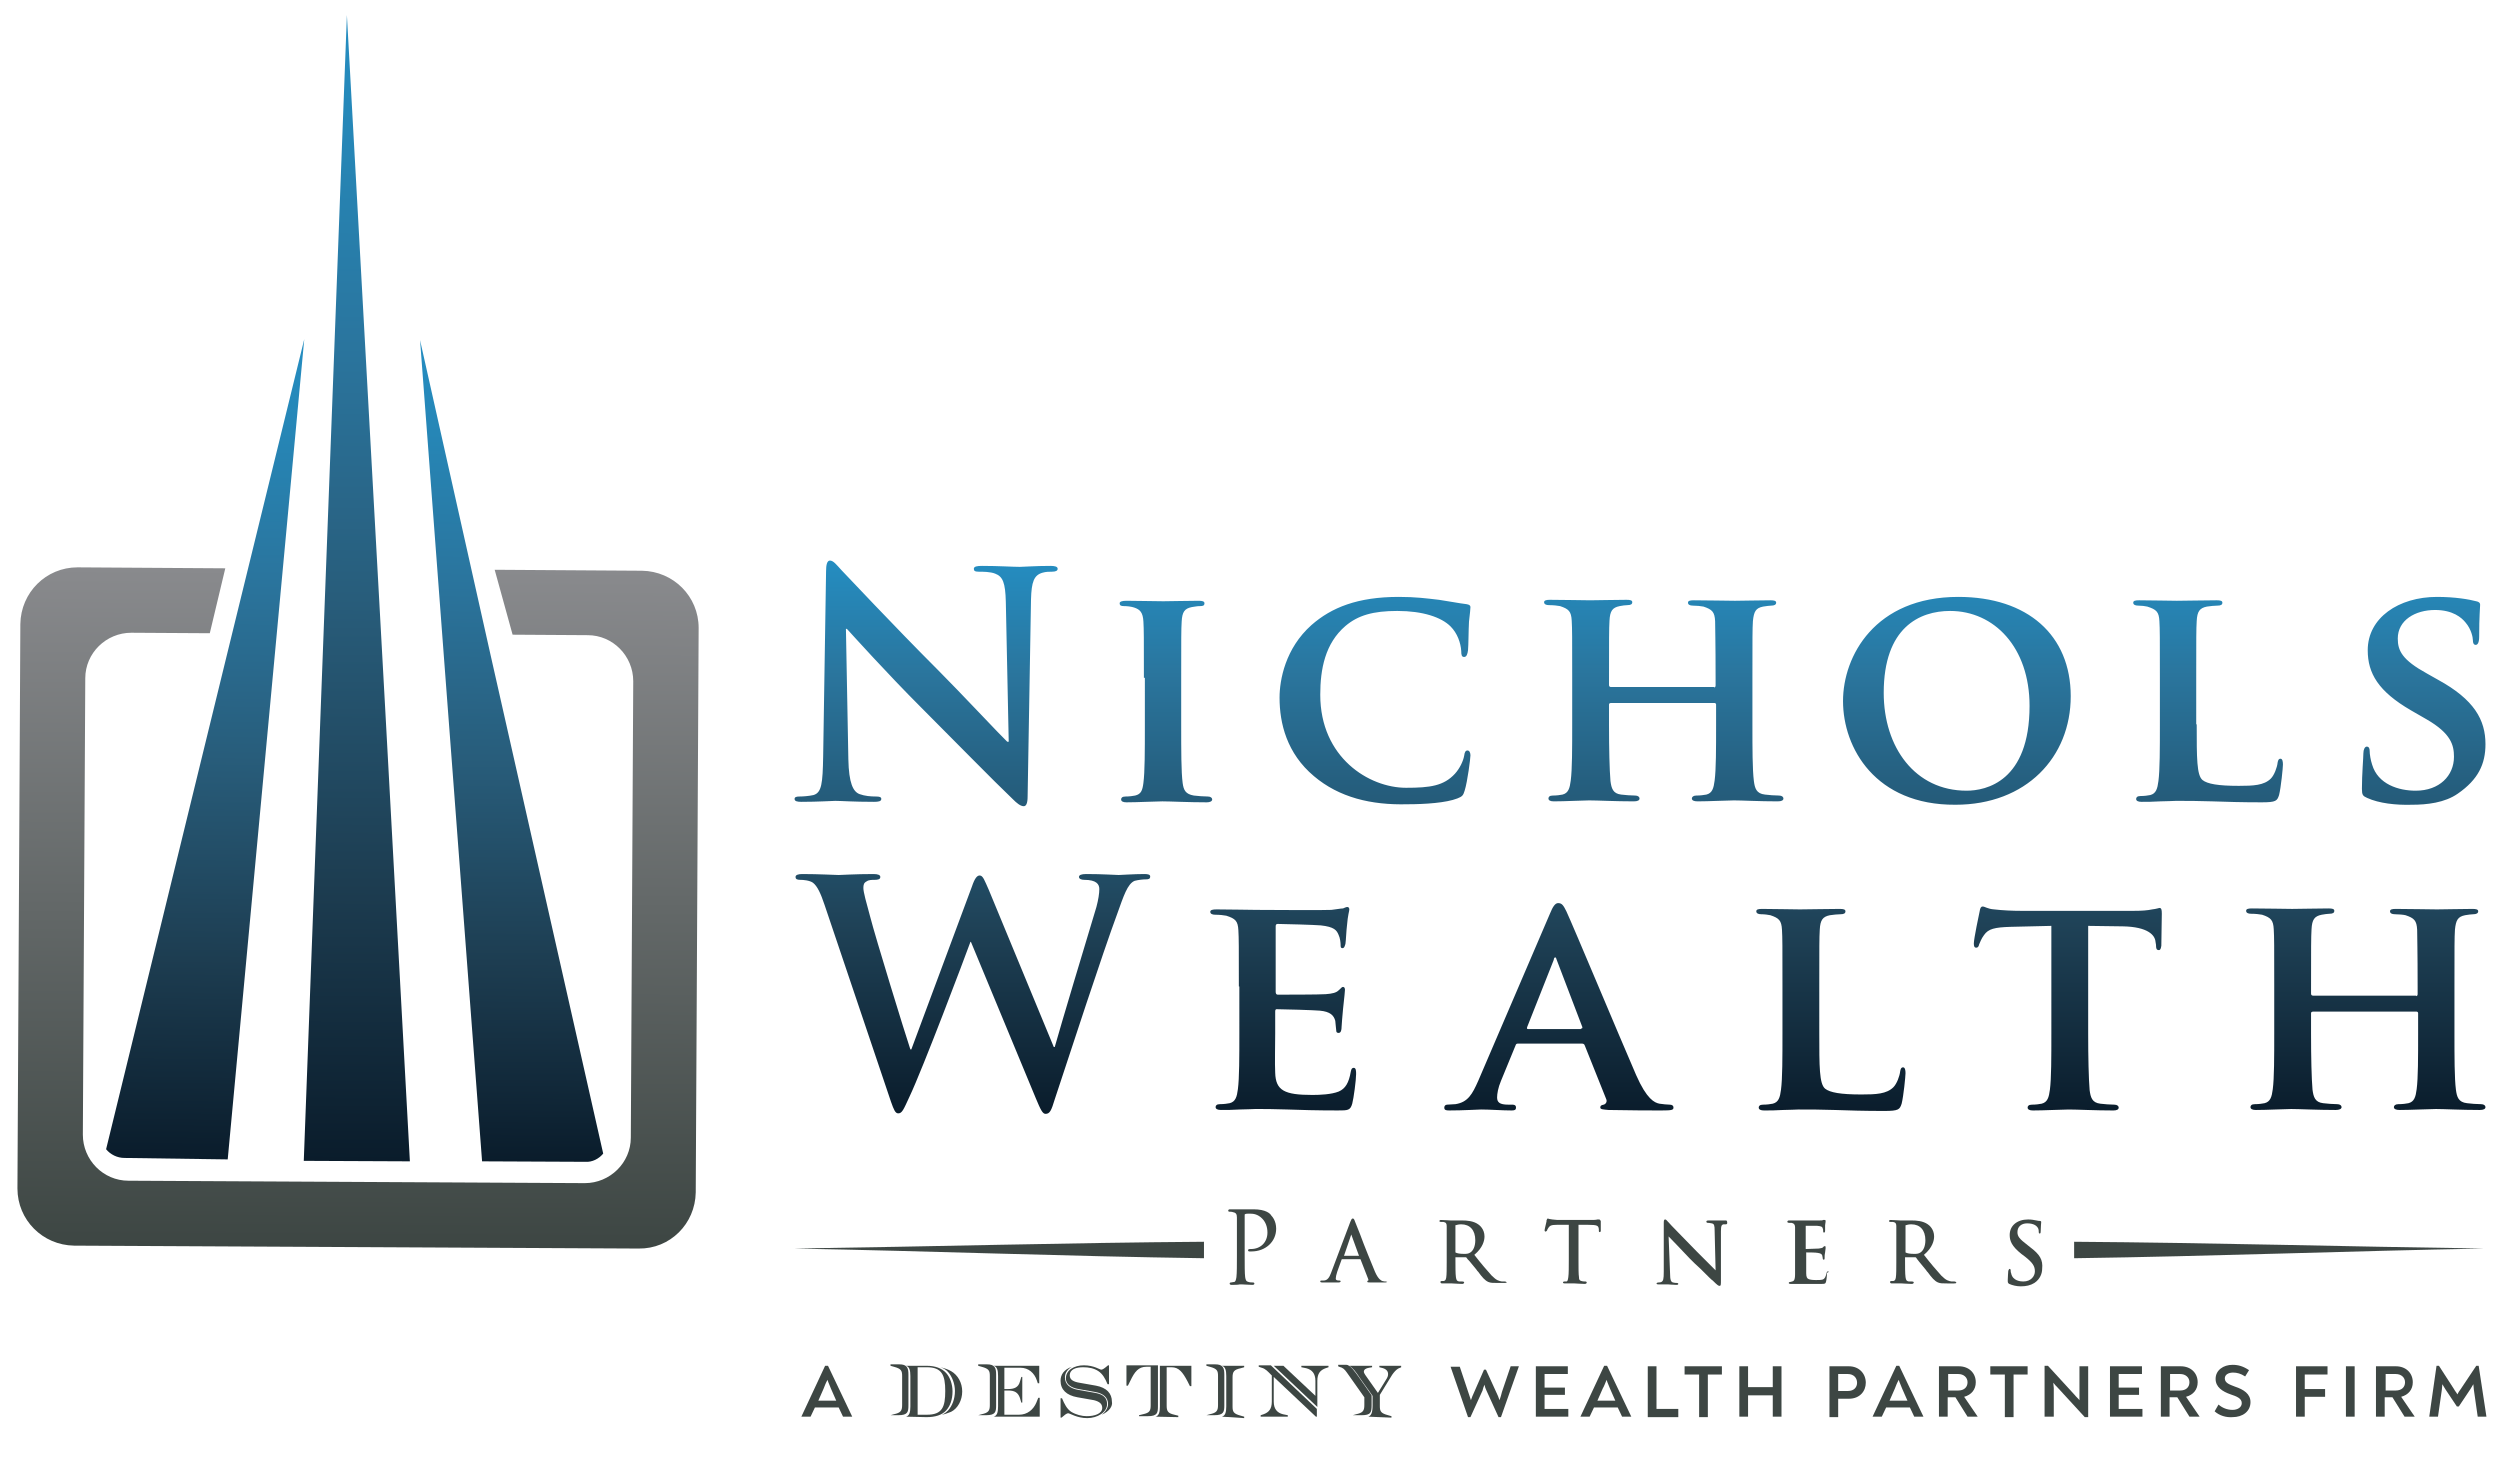 <svg xmlns="http://www.w3.org/2000/svg" xmlns:xlink="http://www.w3.org/1999/xlink" id="Layer_1" x="0px" y="0px" viewBox="0 0 516 302.2" style="enable-background:new 0 0 516 302.2;" xml:space="preserve"><style type="text/css">	.st0{fill:url(#SVGID_1_);}	.st1{fill:url(#SVGID_00000044857811264582752510000010392240840707912602_);}	.st2{fill:url(#SVGID_00000170254231314600074040000004228442688496706738_);}	.st3{fill:url(#SVGID_00000120526627360007109340000000560060319096901280_);}	.st4{fill:url(#SVGID_00000019677197257029195690000003921143061474178963_);}	.st5{fill-rule:evenodd;clip-rule:evenodd;fill:#3D4643;}	.st6{fill:#3D4643;}</style><linearGradient id="SVGID_1_" gradientUnits="userSpaceOnUse" x1="-179.134" y1="-414.67" x2="-348.566" y2="-414.67" gradientTransform="matrix(-1.270000e-02 1 -1 -1.270000e-02 -375.702 413.051)">	<stop offset="0" style="stop-color:#0A1C2B"></stop>	<stop offset="0.243" style="stop-color:#1D3D51"></stop>	<stop offset="0.492" style="stop-color:#285D7B"></stop>	<stop offset="0.711" style="stop-color:#2A759E"></stop>	<stop offset="0.887" style="stop-color:#2686B6"></stop>	<stop offset="1" style="stop-color:#248DC1"></stop></linearGradient><path class="st0" d="M62.8,70l-15.9,64.9l0,0l-25,102.3c0.9,1.1,2.3,1.8,3.8,1.8l21.3,0.3L62.8,70z"></path><linearGradient id="SVGID_00000101795122229192548670000011691440484252926124_" gradientUnits="userSpaceOnUse" x1="-175.663" y1="-477.484" x2="-345.094" y2="-477.484" gradientTransform="matrix(-5.500000e-03 1 -1 -5.500000e-03 -373.314 412.825)">	<stop offset="0" style="stop-color:#0A1C2B"></stop>	<stop offset="0.243" style="stop-color:#1D3D51"></stop>	<stop offset="0.492" style="stop-color:#285D7B"></stop>	<stop offset="0.711" style="stop-color:#2A759E"></stop>	<stop offset="0.887" style="stop-color:#2686B6"></stop>	<stop offset="1" style="stop-color:#248DC1"></stop></linearGradient><path style="fill:url(#SVGID_00000101795122229192548670000011691440484252926124_);" d="M124.5,238.1l-23.2-102.7L86.7,70.2 l4.9,65.1l7.9,104.4l21.3,0.1C122.2,239.9,123.6,239.2,124.5,238.1z"></path><linearGradient id="SVGID_00000112618490074634925900000001486379884478114473_" gradientUnits="userSpaceOnUse" x1="-175.663" y1="-445.963" x2="-412.146" y2="-445.963" gradientTransform="matrix(-5.500000e-03 1 -1 -5.500000e-03 -373.314 412.825)">	<stop offset="0" style="stop-color:#0A1C2B"></stop>	<stop offset="0.243" style="stop-color:#1D3D51"></stop>	<stop offset="0.492" style="stop-color:#285D7B"></stop>	<stop offset="0.711" style="stop-color:#2A759E"></stop>	<stop offset="0.887" style="stop-color:#2686B6"></stop>	<stop offset="1" style="stop-color:#248DC1"></stop></linearGradient><polygon style="fill:url(#SVGID_00000112618490074634925900000001486379884478114473_);" points="79.5,146.2 71.6,3.1 66.2,146.2  62.7,239.6 84.6,239.7 "></polygon><linearGradient id="SVGID_00000129914605715912000010000002049465406845615278_" gradientUnits="userSpaceOnUse" x1="-297.839" y1="-445.962" x2="-157.859" y2="-445.962" gradientTransform="matrix(-5.500000e-03 1 -1 -5.500000e-03 -373.314 412.825)">	<stop offset="0" style="stop-color:#898A8D"></stop>	<stop offset="1" style="stop-color:#3D4643"></stop></linearGradient><path style="fill:url(#SVGID_00000129914605715912000010000002049465406845615278_);" d="M143.6,246.1l0.6-116.5 c0-6.5-5.2-11.7-11.7-11.8l-30.4-0.2l3.7,13.4l15.5,0.1c5.2,0,9.4,4.3,9.4,9.5l-0.5,94.2c0,5.2-4.3,9.4-9.5,9.4l-94.2-0.5 c-5.2,0-9.4-4.3-9.4-9.5l0.5-94.2c0-5.2,4.3-9.4,9.5-9.4l16.2,0.1l3.2-13.4L16,117.1c-6.5,0-11.7,5.2-11.8,11.7L3.6,245.3 c0,6.5,5.2,11.7,11.7,11.8l116.5,0.6C138.3,257.8,143.5,252.6,143.6,246.1z"></path><linearGradient id="SVGID_00000027604378520942610670000007633910461955000229_" gradientUnits="userSpaceOnUse" x1="338.465" y1="115.629" x2="338.465" y2="230.069">	<stop offset="0" style="stop-color:#248DC1"></stop>	<stop offset="0.207" style="stop-color:#2A759D"></stop>	<stop offset="0.657" style="stop-color:#1F4257"></stop>	<stop offset="1" style="stop-color:#0A1C2B"></stop></linearGradient><path style="fill:url(#SVGID_00000027604378520942610670000007633910461955000229_);" d="M175.1,156.7c0.1,5,1,6.7,2.3,7.2 c1.1,0.4,2.3,0.5,3.4,0.5c0.7,0,1.1,0.1,1.1,0.5c0,0.5-0.6,0.6-1.5,0.6c-4.2,0-6.8-0.2-8-0.2c-0.6,0-3.6,0.2-7,0.2 c-0.8,0-1.4-0.1-1.4-0.6c0-0.4,0.4-0.5,1-0.5c0.8,0,2-0.1,2.9-0.3c1.7-0.5,1.9-2.4,2-8l0.6-38.2c0-1.3,0.2-2.2,0.8-2.2 c0.7,0,1.3,0.8,2.4,2c0.8,0.8,10.6,11.3,20,20.7c4.4,4.4,13.1,13.7,14.2,14.7h0.3l-0.6-28.9c-0.1-3.9-0.6-5.2-2.2-5.8 c-1-0.4-2.5-0.4-3.4-0.4c-0.8,0-1-0.2-1-0.6c0-0.5,0.7-0.6,1.7-0.6c3.4,0,6.4,0.2,7.8,0.2c0.7,0,3.2-0.2,6.3-0.2 c0.8,0,1.5,0.1,1.5,0.6c0,0.4-0.4,0.6-1.2,0.6c-0.6,0-1.2,0-1.9,0.2c-1.8,0.5-2.3,1.9-2.4,5.5l-0.7,40.7c0,1.4-0.3,2-0.8,2 c-0.7,0-1.5-0.7-2.2-1.4c-4.1-3.9-12.3-12.3-19-19c-7-7-14.2-15-15.3-16.2h-0.2L175.1,156.7z M236.1,139.9c0-8.3,0-9.9-0.1-11.6 c-0.1-1.9-0.7-2.5-1.9-2.9c-0.6-0.2-1.4-0.3-2.1-0.3c-0.6,0-0.9-0.1-0.9-0.6c0-0.3,0.4-0.5,1.4-0.5c2.1,0,6,0.1,7.6,0.1 c1.4,0,5.1-0.1,7.3-0.1c0.7,0,1.2,0.1,1.2,0.5c0,0.5-0.3,0.6-0.9,0.6c-0.6,0-1,0.1-1.7,0.2c-1.5,0.3-2,1-2.1,3 c-0.1,1.7-0.1,3.3-0.1,11.6v9.7c0,5.3,0,9.7,0.3,12c0.2,1.5,0.6,2.3,2.3,2.6c0.8,0.1,2.1,0.2,2.9,0.2c0.6,0,0.9,0.3,0.9,0.6 c0,0.4-0.5,0.6-1.1,0.6c-3.7,0-7.6-0.2-9.2-0.2c-1.3,0-5.2,0.2-7.4,0.2c-0.7,0-1.1-0.2-1.1-0.6c0-0.3,0.2-0.6,0.9-0.6 c0.8,0,1.5-0.1,2-0.2c1.2-0.3,1.5-1,1.7-2.6c0.3-2.3,0.3-6.6,0.3-11.9V139.9z M271.2,160.2c-5.6-4.7-7.1-10.9-7.1-16.2 c0-3.7,1.2-10.2,6.6-15c4.1-3.6,9.5-5.8,18-5.8c3.5,0,5.7,0.3,8.3,0.6c2.1,0.3,4,0.7,5.7,0.9c0.6,0.1,0.8,0.3,0.8,0.6 c0,0.5-0.1,1.1-0.3,3c-0.1,1.8-0.1,4.8-0.2,5.9c-0.1,0.8-0.3,1.4-0.8,1.4c-0.5,0-0.6-0.4-0.6-1.2c-0.1-1.7-0.8-3.7-2.2-5.1 c-1.9-1.9-5.7-3.2-11-3.2c-5,0-8.1,0.9-10.7,3.1c-4.2,3.6-5.2,8.9-5.2,14.2c0,13,10.1,19.2,17.7,19.2c5,0,7.8-0.4,10.1-2.9 c1-1.1,1.7-2.6,1.9-3.7c0.1-0.8,0.3-1.1,0.7-1.1c0.4,0,0.6,0.5,0.6,1c0,0.6-0.6,5.4-1.2,7.3c-0.3,1-0.5,1.2-1.5,1.6 c-2.3,0.9-6.6,1.2-10.3,1.2C283,166.2,276.4,164.6,271.2,160.2z M353.8,141.9c0.1,0,0.3-0.1,0.3-0.4v-1.2c0-8.3-0.1-10.3-0.1-12.1 c-0.1-1.9-0.6-2.4-2.4-3c-0.5-0.1-1.4-0.2-2.2-0.2c-0.6,0-1-0.2-1-0.6c0-0.4,0.4-0.5,1.2-0.5c3,0,7,0.1,8.5,0.1 c1.4,0,5.1-0.1,7.3-0.1c0.8,0,1.2,0.1,1.2,0.5c0,0.4-0.4,0.6-1,0.6c-0.4,0-1,0.1-1.7,0.2c-1.5,0.3-1.9,1-2.1,3 c-0.1,1.7-0.1,3.3-0.1,11.6v9.7c0,5,0,9.3,0.3,11.7c0.2,1.5,0.5,2.6,2.3,2.8c0.8,0.1,2,0.2,2.9,0.2c0.6,0,0.9,0.3,0.9,0.6 c0,0.4-0.4,0.6-1.2,0.6c-3.7,0-7.4-0.2-9-0.2c-1.3,0-5.3,0.2-7.5,0.2c-0.8,0-1.2-0.2-1.2-0.6c0-0.3,0.3-0.6,0.9-0.6 c0.9,0,1.5-0.1,2.1-0.2c1.2-0.3,1.5-1.3,1.7-2.9c0.3-2.3,0.3-6.5,0.3-11.5v-4.2c0-0.2-0.2-0.3-0.3-0.3h-21.4c-0.2,0-0.4,0.1-0.4,0.3 v4.2c0,5,0.1,9.2,0.3,11.6c0.2,1.5,0.5,2.6,2.2,2.8c0.8,0.1,2.1,0.2,2.9,0.2c0.6,0,0.9,0.3,0.9,0.6c0,0.4-0.4,0.6-1.2,0.6 c-3.7,0-7.6-0.2-9.2-0.2c-1.3,0-5,0.2-7.3,0.2c-0.7,0-1.1-0.2-1.1-0.6c0-0.3,0.2-0.6,0.9-0.6c0.8,0,1.5-0.1,2-0.2 c1.2-0.3,1.5-1.3,1.7-2.9c0.3-2.3,0.3-6.6,0.3-11.7v-9.7c0-8.3,0-9.9-0.1-11.6c-0.1-1.9-0.6-2.4-2.4-3c-0.5-0.1-1.4-0.2-2.3-0.2 c-0.6,0-1-0.2-1-0.6c0-0.4,0.5-0.5,1.2-0.5c3,0,6.8,0.1,8.3,0.1c1.4,0,5.3-0.1,7.5-0.1c0.8,0,1.2,0.1,1.2,0.5c0,0.4-0.3,0.6-1,0.6 c-0.5,0-1,0.1-1.6,0.2c-1.5,0.3-2,1-2.1,3c-0.1,1.7-0.1,3.7-0.1,12.1v1.2c0,0.3,0.2,0.4,0.4,0.4H353.8z M380.4,144.7 c0-9.3,6.6-21.5,23.8-21.5c14.3,0,23.2,7.9,23.2,20.5c0,12.6-9.2,22.4-23.8,22.4C387.1,166.2,380.4,154.4,380.4,144.7z M418.9,145.7 c0-12.1-7.3-19.6-16.4-19.6c-6.3,0-13.7,3.4-13.7,16.9c0,11.3,6.5,20.2,17.1,20.2C409.9,163.2,418.9,161.3,418.9,145.7z  M453.4,149.5c0,7,0,10.5,1.2,11.5c1,0.8,3.2,1.2,7.5,1.2c3,0,5.2-0.1,6.6-1.5c0.7-0.7,1.3-2.3,1.4-3.3c0.1-0.5,0.2-0.8,0.6-0.8 c0.4,0,0.5,0.6,0.5,1.2c0,0.6-0.4,4.7-0.8,6.3c-0.4,1.2-0.6,1.5-3.6,1.5c-4.1,0-7.3-0.1-10.2-0.2c-2.8-0.1-5.2-0.1-7.5-0.1 c-0.6,0-1.9,0.1-3.2,0.1c-1.4,0.1-2.8,0.1-3.9,0.1c-0.7,0-1.1-0.2-1.1-0.6c0-0.3,0.2-0.6,0.9-0.6c0.8,0,1.5-0.1,2-0.2 c1.2-0.3,1.5-1.3,1.7-2.9c0.3-2.3,0.3-6.6,0.3-11.7v-9.7c0-8.3,0-9.9-0.1-11.6c-0.1-1.9-0.6-2.4-2.5-3c-0.4-0.1-1.2-0.2-1.9-0.2 c-0.6,0-1-0.2-1-0.6c0-0.4,0.4-0.5,1.2-0.5c2.6,0,6.3,0.1,7.8,0.1c1.4,0,6-0.1,8.2-0.1c0.8,0,1.2,0.1,1.2,0.5c0,0.4-0.3,0.6-1,0.6 c-0.6,0-1.5,0.1-2.2,0.2c-1.5,0.3-2,1-2.1,3c-0.1,1.7-0.1,3.3-0.1,11.6V149.5z M488.6,164.7c-0.9-0.4-1.1-0.6-1.1-1.9 c0-3,0.3-6.4,0.3-7.3c0-0.8,0.3-1.4,0.7-1.4c0.5,0,0.6,0.5,0.6,0.9c0,0.7,0.2,1.9,0.5,2.8c1.2,4.1,5.5,5.4,9,5.4 c4.9,0,7.9-3.1,7.9-7c0-2.4-0.6-4.8-5.6-7.7l-3.3-1.9c-6.7-3.9-8.9-7.6-8.9-12.4c0-6.7,6.4-11,14.3-11c3.7,0,6.6,0.5,8.1,0.9 c0.5,0.1,0.8,0.3,0.8,0.7c0,0.7-0.2,2.3-0.2,6.6c0,1.2-0.3,1.7-0.7,1.7c-0.4,0-0.6-0.3-0.6-1c0-0.5-0.3-2.2-1.5-3.6 c-0.8-1-2.6-2.6-6.3-2.6c-4.1,0-7.7,2.1-7.7,5.9c0,2.5,0.9,4.4,6,7.2l2.3,1.3c7.5,4.1,9.8,8.3,9.8,13.3c0,4.1-1.5,7.3-5.7,10.2 c-2.7,1.9-6.4,2.3-9.5,2.3C494.5,166.2,491,165.8,488.6,164.7z M170.2,186.8c-0.8-2.4-1.5-3.9-2.4-4.6c-0.7-0.5-2-0.6-2.6-0.6 c-0.6,0-1-0.1-1-0.6c0-0.4,0.5-0.6,1.4-0.6c3.4,0,6.9,0.2,7.5,0.2c0.6,0,3.4-0.2,7.2-0.2c0.9,0,1.4,0.2,1.4,0.6 c0,0.5-0.5,0.6-1.2,0.6c-0.5,0-1.2,0-1.6,0.3c-0.6,0.3-0.7,0.7-0.7,1.4c0,0.8,0.6,3,1.4,5.9c1.1,4.3,7.1,23.8,8.3,27.4h0.2 l12.5-33.6c0.6-1.8,1.1-2.3,1.6-2.3c0.7,0,1,1,1.9,3l13.4,32.4h0.2c1.2-4.3,6.3-21.3,8.6-28.9c0.4-1.5,0.6-2.8,0.6-3.7 c0-1-0.6-1.9-3.1-1.9c-0.6,0-1.1-0.2-1.1-0.6c0-0.4,0.5-0.6,1.5-0.6c3.4,0,6.1,0.2,6.7,0.2c0.4,0,3.2-0.2,5.3-0.2 c0.7,0,1.2,0.1,1.2,0.5c0,0.5-0.3,0.6-0.9,0.6c-0.6,0-1.5,0.1-2.3,0.3c-1.5,0.6-2.3,3.2-3.6,6.8c-3,8.1-9.7,28.6-12.9,38.3 c-0.7,2.3-1,3-1.9,3c-0.6,0-1-0.8-2-3.2l-13.4-32.3h-0.1c-1.2,3.3-9.8,26.1-12.6,32c-1.2,2.6-1.5,3.4-2.3,3.4 c-0.6,0-0.9-0.7-1.5-2.4L170.2,186.8z M255.7,203.6c0-8.3,0-9.9-0.1-11.6c-0.1-1.9-0.6-2.4-2.5-3c-0.5-0.1-1.4-0.2-2.3-0.2 c-0.6,0-1-0.2-1-0.6c0-0.4,0.5-0.5,1.3-0.5c3,0,6.6,0.1,8.2,0.1c1.8,0,14.4,0.1,15.5,0c1-0.1,1.9-0.3,2.4-0.3 c0.3-0.1,0.6-0.3,0.9-0.3c0.3,0,0.4,0.3,0.4,0.5c0,0.4-0.3,1-0.5,3.5c-0.1,0.6-0.2,3-0.3,3.6c-0.1,0.3-0.2,0.9-0.6,0.9 c-0.4,0-0.4-0.3-0.4-0.7c0-0.4-0.1-1.4-0.4-2c-0.4-1-0.9-1.7-3.7-2c-1-0.1-7.7-0.3-8.9-0.3c-0.3,0-0.4,0.2-0.4,0.5v13.5 c0,0.3,0.1,0.6,0.4,0.6c1.3,0,8.6,0,9.9-0.1c1.4-0.1,2.2-0.3,2.7-0.8c0.5-0.4,0.6-0.7,0.9-0.7c0.3,0,0.4,0.3,0.4,0.6 c0,0.3-0.1,1.2-0.4,4c-0.1,1.1-0.3,3.3-0.3,3.7c0,0.5-0.1,1.2-0.6,1.2c-0.4,0-0.5-0.2-0.5-0.5c-0.1-0.6-0.1-1.3-0.2-2 c-0.3-1.1-1-1.9-3.2-2.1c-1-0.1-7.5-0.3-8.9-0.3c-0.3,0-0.3,0.3-0.3,0.6v4.4c0,1.9-0.1,6.5,0,8.1c0.1,3.7,1.9,4.6,7.7,4.6 c1.5,0,3.9-0.1,5.4-0.7c1.4-0.6,2.1-1.8,2.5-4.1c0.1-0.6,0.3-0.8,0.6-0.8c0.5,0,0.5,0.7,0.5,1.3c0,1.2-0.5,5-0.8,6.1 c-0.4,1.4-0.9,1.4-3,1.4c-4.3,0-7.7-0.1-10.4-0.2c-2.8-0.1-4.9-0.1-6.6-0.1c-0.6,0-1.9,0.1-3.2,0.1c-1.4,0.1-2.8,0.1-3.9,0.1 c-0.7,0-1.1-0.2-1.1-0.6c0-0.3,0.2-0.6,0.9-0.6c0.8,0,1.5-0.1,2-0.2c1.2-0.3,1.5-1.3,1.7-2.9c0.3-2.3,0.3-6.6,0.3-11.7V203.6z  M313.3,215.4c-0.3,0-0.4,0.1-0.5,0.4l-3,7.3c-0.6,1.4-0.8,2.7-0.8,3.4c0,1,0.5,1.5,2.3,1.5h0.8c0.7,0,0.8,0.3,0.8,0.6 c0,0.5-0.3,0.6-0.9,0.6c-1.9,0-4.5-0.2-6.3-0.2c-0.6,0-3.6,0.2-6.6,0.2c-0.7,0-1-0.1-1-0.6c0-0.3,0.2-0.6,0.6-0.6 c0.5,0,1.2-0.1,1.7-0.1c2.6-0.4,3.5-2.1,4.7-4.8l14.8-34.5c0.6-1.5,1.1-2.2,1.7-2.2c0.8,0,1.1,0.5,1.7,1.7 c1.4,3,10.8,25.5,14.4,33.8c2.2,5,3.8,5.7,4.8,5.9c0.8,0.1,1.5,0.2,2.1,0.2c0.5,0,0.8,0.2,0.8,0.6c0,0.5-0.3,0.6-2.5,0.6 c-2,0-6.1,0-10.9-0.1c-1-0.1-1.7-0.1-1.7-0.5c0-0.3,0.1-0.5,0.7-0.6c0.4-0.1,0.8-0.6,0.5-1.2l-4.4-11c-0.1-0.3-0.3-0.4-0.6-0.4 H313.3z M326.3,212.3c0.3,0,0.3-0.1,0.3-0.3l-5.3-13.9c-0.1-0.2-0.1-0.5-0.3-0.5c-0.2,0-0.3,0.3-0.3,0.5l-5.5,13.9 c-0.1,0.3,0,0.4,0.2,0.4H326.3z M375.5,213.2c0,7,0,10.5,1.2,11.5c1,0.8,3.2,1.2,7.5,1.2c3,0,5.2-0.1,6.6-1.5 c0.7-0.7,1.3-2.3,1.4-3.3c0.1-0.5,0.2-0.8,0.6-0.8c0.4,0,0.5,0.6,0.5,1.2c0,0.6-0.4,4.7-0.8,6.3c-0.4,1.2-0.6,1.5-3.6,1.5 c-4.1,0-7.3-0.1-10.2-0.2c-2.8-0.1-5.2-0.1-7.5-0.1c-0.6,0-1.9,0.1-3.2,0.1c-1.4,0.1-2.8,0.1-3.9,0.1c-0.7,0-1.1-0.2-1.1-0.6 c0-0.3,0.2-0.6,0.9-0.6c0.8,0,1.5-0.1,2-0.2c1.2-0.3,1.5-1.3,1.7-2.9c0.3-2.3,0.3-6.6,0.3-11.7v-9.7c0-8.3,0-9.9-0.1-11.6 c-0.1-1.9-0.6-2.4-2.4-3c-0.5-0.1-1.2-0.2-1.9-0.2c-0.6,0-1-0.2-1-0.6c0-0.4,0.4-0.5,1.2-0.5c2.6,0,6.3,0.1,7.8,0.1 c1.4,0,6-0.1,8.2-0.1c0.8,0,1.2,0.1,1.2,0.5c0,0.4-0.3,0.6-1,0.6c-0.6,0-1.5,0.1-2.2,0.2c-1.5,0.3-2,1-2.1,3 c-0.1,1.7-0.1,3.3-0.1,11.6V213.2z M423.4,191.1l-8.4,0.2c-3.3,0.1-4.6,0.4-5.5,1.7c-0.6,0.8-0.8,1.5-1,1.9 c-0.1,0.5-0.3,0.7-0.6,0.7c-0.4,0-0.5-0.3-0.5-0.9c0-0.9,1.1-6.2,1.2-6.6c0.1-0.7,0.3-1,0.6-1c0.5,0,1,0.5,2.4,0.6 c1.7,0.2,3.8,0.3,5.7,0.3h23c1.8,0,3-0.1,3.9-0.3c0.9-0.1,1.4-0.3,1.5-0.3c0.4,0,0.5,0.3,0.5,1.2c0,1.2-0.1,5.2-0.1,6.6 c-0.1,0.6-0.2,0.9-0.5,0.9c-0.5,0-0.6-0.3-0.6-1.1l-0.1-0.6c-0.1-1.4-1.6-3.1-6.7-3.2l-7.2-0.1v22.2c0,5,0.1,9.3,0.3,11.7 c0.2,1.5,0.5,2.6,2.2,2.8c0.8,0.1,2.1,0.2,2.9,0.2c0.6,0,0.9,0.3,0.9,0.6c0,0.4-0.4,0.6-1.1,0.6c-3.7,0-7.5-0.2-9.2-0.2 c-1.3,0-5.2,0.2-7.4,0.2c-0.7,0-1.1-0.2-1.1-0.6c0-0.3,0.2-0.6,0.9-0.6c0.8,0,1.5-0.1,2-0.2c1.2-0.3,1.5-1.3,1.7-2.9 c0.3-2.3,0.3-6.6,0.3-11.7V191.1z M498.7,205.6c0.1,0,0.3-0.1,0.3-0.4V204c0-8.3-0.1-10.3-0.1-12.1c-0.1-1.9-0.6-2.4-2.4-3 c-0.4-0.1-1.4-0.2-2.2-0.2c-0.6,0-1-0.2-1-0.6c0-0.4,0.4-0.5,1.2-0.5c3,0,7,0.1,8.5,0.1c1.4,0,5.1-0.1,7.3-0.1 c0.8,0,1.2,0.1,1.2,0.5c0,0.4-0.4,0.6-1,0.6c-0.5,0-1,0.1-1.7,0.2c-1.5,0.3-1.9,1-2.1,3c-0.1,1.7-0.1,3.3-0.1,11.6v9.7 c0,5,0,9.3,0.3,11.7c0.2,1.5,0.5,2.6,2.3,2.8c0.8,0.1,2,0.2,2.9,0.2c0.6,0,0.9,0.3,0.9,0.6c0,0.4-0.4,0.6-1.2,0.6 c-3.7,0-7.4-0.2-9-0.2c-1.3,0-5.3,0.2-7.5,0.2c-0.8,0-1.2-0.2-1.2-0.6c0-0.3,0.3-0.6,0.9-0.6c0.9,0,1.6-0.1,2.1-0.2 c1.2-0.3,1.5-1.3,1.7-2.9c0.3-2.3,0.3-6.5,0.3-11.5v-4.2c0-0.2-0.2-0.3-0.3-0.3h-21.4c-0.2,0-0.4,0.1-0.4,0.3v4.2 c0,5,0.1,9.2,0.3,11.6c0.2,1.5,0.5,2.6,2.2,2.8c0.8,0.1,2.1,0.2,2.9,0.2c0.6,0,0.9,0.3,0.9,0.6c0,0.4-0.5,0.6-1.2,0.6 c-3.7,0-7.6-0.2-9.2-0.2c-1.3,0-5,0.2-7.3,0.2c-0.7,0-1.1-0.2-1.1-0.6c0-0.3,0.2-0.6,0.9-0.6c0.8,0,1.5-0.1,2-0.2 c1.2-0.3,1.5-1.3,1.7-2.9c0.3-2.3,0.3-6.6,0.3-11.7v-9.7c0-8.3,0-9.9-0.1-11.6c-0.1-1.9-0.6-2.4-2.4-3c-0.5-0.1-1.4-0.2-2.3-0.2 c-0.6,0-1-0.2-1-0.6c0-0.4,0.4-0.5,1.2-0.5c3,0,6.8,0.1,8.3,0.1c1.4,0,5.3-0.1,7.5-0.1c0.8,0,1.2,0.1,1.2,0.5c0,0.4-0.3,0.6-1,0.6 c-0.4,0-1,0.1-1.6,0.2c-1.5,0.3-2,1-2.1,3c-0.1,1.7-0.1,3.7-0.1,12.1v1.2c0,0.3,0.2,0.4,0.4,0.4H498.7z"></path><path class="st5" d="M248.5,256.3c-28.2,0.2-56.3,1-84.6,1.4c27.8,0.5,56,1.6,84.6,2V256.3z"></path><path class="st5" d="M428.1,256.3c28.2,0.2,56.3,1,84.6,1.4c-27.8,0.5-56,1.6-84.6,2V256.3z"></path><g>	<path class="st6" d="M258.7,249.6c-0.6,0-1.2,0-1.7,0c-0.4,0-0.7,0-0.8,0c0,0-0.2,0-0.4,0c-0.5,0-1.3,0-1.9,0c-0.1,0-0.4,0-0.4,0.3  c0,0.1,0.1,0.2,0.3,0.2c0.2,0,0.5,0,0.7,0.1c0.6,0.1,0.8,0.4,0.8,1.1c0,0.6,0,1.2,0,4.4v3.5c0,1.9,0,3.5-0.1,4.4  c-0.1,0.6-0.2,1-0.5,1c-0.2,0-0.4,0.1-0.6,0.1c-0.2,0-0.3,0.1-0.3,0.2c0,0.3,0.3,0.3,0.4,0.3c0.5,0,1.3,0,1.7-0.1  c0.1,0,0.2,0,0.2,0c0,0,0.1,0,0.2,0c0.5,0,1.4,0.1,2.2,0.1c0.4,0,0.4-0.2,0.4-0.3c0-0.1-0.1-0.2-0.3-0.2c-0.2,0-0.6,0-0.9-0.1  c-0.5-0.1-0.6-0.4-0.7-1c-0.1-0.8-0.1-2.5-0.1-4.4v-8.3c0-0.2,0-0.3,0.1-0.3c0.2-0.1,0.5-0.1,0.8-0.1l0.2,0c0.7,0,1.6,0.1,2.5,1  c0.7,0.7,1.1,1.7,1.1,2.9c0,2-1.4,3.4-3.4,3.4c-0.4,0-0.6,0-0.6,0.3c0,0.1,0.1,0.2,0.3,0.2c0,0,0,0,0,0c0.1,0,0.3,0,0.4,0  c2.9,0,5.1-2,5.1-4.7c0-1.6-0.8-2.5-1-2.7C262.2,250.5,261.3,249.6,258.7,249.6z"></path>	<path class="st6" d="M286,264.5c-0.1,0-0.4,0-0.7-0.1c-0.2-0.1-0.8-0.3-1.5-1.9c-0.7-1.7-2.2-5.3-3.1-7.8c-0.5-1.3-0.9-2.2-1-2.5  c-0.2-0.6-0.3-0.7-0.5-0.7c-0.2,0-0.3,0.2-0.5,0.7l-4,10.6c-0.3,0.8-0.7,1.5-1.5,1.5c-0.1,0-0.3,0-0.4,0c-0.3,0-0.3,0.1-0.3,0.2  c0,0.2,0.3,0.2,0.4,0.2c0.6,0,1.2,0,1.5,0c0.2,0,0.3,0,0.4,0c0.1,0,0.3,0,0.5,0c0.3,0,0.8,0,1,0c0.2,0,0.4-0.1,0.4-0.2  c0-0.1,0-0.2-0.3-0.2h-0.1c-0.5,0-0.6-0.2-0.6-0.4c0-0.3,0.1-0.8,0.3-1.4l0.9-2.5c0-0.1,0.1-0.1,0.1-0.1h3.7c0,0,0,0,0.1,0l1.6,4.1  c0.1,0.3,0,0.3,0,0.3c-0.1,0-0.2,0.1-0.2,0.2c0,0.2,0.2,0.2,0.6,0.2c1.3,0,2.7,0,3.1,0c0.1,0,0.4,0,0.4-0.2  C286.3,264.7,286.3,264.5,286,264.5z M280.5,259.2h-3.1l1.5-4.4c0,0,0,0,0-0.1c0,0,0,0,0,0.1L280.5,259.2z"></path>	<path class="st6" d="M310.6,264.5c-0.1,0-0.5,0-0.6,0c-0.6-0.1-1.1-0.2-2.1-1.2c-1-1.1-2.2-2.5-3.6-4.3c1.8-1.5,2.1-3,2.1-3.8  c0-1.5-1-2.3-1.3-2.5c-1-0.7-2.3-0.8-3.4-0.8c-0.4,0-1,0-1.6,0c-0.3,0-0.5,0-0.6,0c0,0-0.1,0-0.1,0c-0.4,0-1.3-0.1-2-0.1  c-0.3,0-0.3,0.2-0.3,0.2c0,0.1,0,0.2,0.3,0.2c0.2,0,0.4,0,0.5,0c0.6,0.1,0.7,0.4,0.7,0.9c0,0.5,0,1,0,3.7l0,3.7  c0,1.3,0,2.6-0.1,3.2c-0.1,0.5-0.2,0.6-0.5,0.7c-0.1,0-0.3,0-0.4,0c-0.2,0-0.3,0.1-0.3,0.2c0,0.3,0.3,0.3,0.4,0.3  c0.3,0,0.7,0,1.1,0c0.3,0,0.5,0,0.7,0c0,0,0.1,0,0.2,0c0.4,0,1.3,0.1,2.1,0.1c0.3,0,0.4-0.2,0.4-0.3c0-0.1-0.1-0.2-0.4-0.2  c-0.2,0-0.4,0-0.6,0c-0.6-0.1-0.6-0.4-0.7-0.9c-0.1-0.7-0.1-2.2-0.1-3.8v-0.3c0,0,0,0,0,0c0,0,0,0,0,0l2.1,0c0.1,0,0.1,0,0.2,0.1  c0.1,0.2,0.3,0.4,0.6,0.7c0.4,0.5,0.9,1.1,1.4,1.7c0.1,0.2,0.3,0.4,0.4,0.5c0.8,1.1,1.4,1.8,2.1,2.1c0.5,0.2,0.9,0.2,1.9,0.2h1.4  c0.2,0,0.5,0,0.5-0.2C310.9,264.7,310.9,264.5,310.6,264.5z M300.4,252.9C300.4,252.8,300.5,252.8,300.4,252.9  c0.3-0.1,0.7-0.2,1.2-0.2c1.8,0,2.9,1.2,2.9,3.3c0,1.2-0.4,2.1-1,2.5c-0.4,0.3-0.9,0.3-1.3,0.3c-0.8,0-1.5-0.1-1.8-0.3  c0,0,0-0.1,0-0.2V252.9z"></path>	<path class="st6" d="M330.1,251.7c-0.1,0-0.1,0-0.2,0l-0.2,0c-0.3,0.1-0.9,0.1-1.4,0.1h-6.6c0,0-0.6,0-1.3-0.1  c-0.2,0-0.4-0.1-0.6-0.1c-0.1,0-0.3-0.1-0.3-0.1c-0.2,0-0.2,0.2-0.3,0.4l0,0.2c-0.3,1.3-0.4,1.7-0.4,1.8c0,0.2,0.1,0.3,0.2,0.3  c0.1,0,0.2-0.1,0.3-0.2l0,0c0-0.1,0.1-0.3,0.3-0.6c0.3-0.4,0.5-0.6,1.8-0.6c0.8,0,1.8,0,2.4,0v7.1c0,1.5,0,3-0.1,3.7  c-0.1,0.7-0.2,0.9-0.4,0.9c-0.2,0-0.3,0-0.4,0c-0.2,0-0.3,0.1-0.3,0.2c0,0.2,0.3,0.2,0.4,0.2c0.4,0,1.1,0,1.5,0c0.2,0,0.3,0,0.3,0  c0,0,0.1,0,0.2,0c0.4,0,1.3,0.1,2.1,0.1c0.2,0,0.4-0.1,0.4-0.3c0-0.1-0.1-0.2-0.3-0.2c-0.1,0-0.5,0-0.8-0.1  c-0.4-0.1-0.5-0.3-0.5-0.8c-0.1-0.6-0.1-1.8-0.1-3.7v-7.1c0.2,0,0.5,0,0.8,0c0.3,0,0.7,0,1.1,0c2.1,0,2.2,0.2,2.3,0.9  c0,0.2,0,0.2,0,0.3c0,0.3,0.1,0.3,0.2,0.3c0.1,0,0.2-0.1,0.2-0.3c0-0.1,0-0.3,0-0.5c0-0.5,0-1.2,0-1.5  C330.3,251.9,330.2,251.7,330.1,251.7z"></path>	<path class="st6" d="M356.2,251.9c-0.5,0-1,0-1.3,0c-0.2,0-0.3,0-0.3,0c-0.1,0-0.2,0-0.3,0c-0.4,0-1,0-1.6,0c-0.1,0-0.5,0-0.5,0.2  c0,0.1,0,0.3,0.3,0.3c0.1,0,0.4,0,0.8,0.1c0.5,0.1,0.6,0.4,0.6,1.5l0.2,8.2c-0.3-0.3-0.8-0.8-1.4-1.4c-0.8-0.8-1.7-1.7-2.5-2.5  c-2.8-2.9-5.6-5.7-5.8-6c0,0-0.1-0.1-0.1-0.1c-0.3-0.3-0.4-0.5-0.6-0.5c-0.3,0-0.3,0.3-0.3,0.9c0,1.7,0,1.7,0,2.6  c0,0.9,0,2.5,0,7.3c0,1.5-0.1,1.9-0.5,2.1c-0.2,0.1-0.5,0.1-0.6,0.1c-0.3,0-0.4,0.2-0.4,0.2c0,0.2,0.3,0.2,0.4,0.2  c0.6,0,1.2,0,1.5,0c0.1,0,0.2,0,0.3,0c0,0,0.1,0,0.2,0c0.3,0,0.9,0.1,1.7,0.1c0.1,0,0.4,0,0.4-0.2c0-0.1-0.1-0.2-0.3-0.2  c-0.2,0-0.5,0-0.8-0.1c-0.4-0.1-0.6-0.5-0.6-1.9l-0.3-7.6c0.7,0.7,2.5,2.6,4.4,4.6c0.6,0.6,1.4,1.4,2.2,2.1  c1.8,1.8,2.3,2.3,2.5,2.4v0c1,1,1.2,1.1,1.4,1.1c0.3,0,0.3-0.2,0.3-1.2l0-10.1c0-1.2,0.2-1.3,0.5-1.4c0.1,0,0.2,0,0.3,0  c0.1,0,0.1,0,0.2,0c0.2,0,0.3-0.1,0.3-0.3C356.5,251.9,356.3,251.9,356.2,251.9z"></path>	<path class="st6" d="M377.3,262.4c-0.2,0-0.3,0.3-0.3,0.4c-0.2,0.7-0.3,1.1-0.8,1.3c-0.4,0.1-0.8,0.1-1.2,0.1l-0.3,0  c-0.7,0-1.2-0.1-1.4-0.2c-0.3-0.1-0.5-0.4-0.5-1.2c0-0.2,0-1.2,0-2c0-0.3,0-0.6,0-0.8v-1.5c0,0,0,0,0,0c0,0,0,0,0,0  c0.3,0,2,0,2.4,0.1c0.7,0.1,0.8,0.3,0.9,0.5c0,0.2,0.1,0.3,0.1,0.5c0,0.1,0,0.4,0.2,0.4c0.2,0,0.2-0.2,0.2-0.3c0-0.1,0-0.2,0-0.3  c0-0.2,0-0.5,0.1-0.9c0-0.3,0.1-0.6,0.1-0.8c0-0.1,0-0.2,0-0.3c0-0.2-0.1-0.2-0.2-0.2c-0.1,0-0.2,0.1-0.3,0.2  c-0.1,0.2-0.4,0.2-0.9,0.3c-0.4,0-2.5,0.1-2.7,0.1c0,0,0,0,0-0.1v-4.6c0,0,0-0.1,0-0.1c0.1,0,2,0,2.3,0c1,0.1,1.1,0.2,1.2,0.5  c0.1,0.2,0.1,0.4,0.1,0.6c0,0.3,0.1,0.3,0.2,0.3c0.1,0,0.2-0.1,0.2-0.4c0-0.3,0-0.5,0-0.8l0-0.3c0-0.3,0.1-0.5,0.1-0.7  c0-0.1,0-0.2,0-0.2c0-0.2-0.1-0.2-0.2-0.2c-0.1,0-0.1,0-0.2,0c0,0,0,0-0.1,0c-0.1,0.1-0.4,0.1-0.8,0.1c-0.4,0-3.9,0-4.1,0  c-0.6,0-1.1,0-1.4,0c-0.3,0-0.5,0-0.7,0c-0.1,0-0.4,0-0.4,0.3c0,0.1,0.2,0.2,0.4,0.2c0.2,0,0.4,0,0.5,0c0.5,0.1,0.7,0.4,0.7,0.9  c0,0.5,0,1,0,3.7v3c0,1.6,0,2.4,0,3c0,1.3-0.3,1.4-0.6,1.5c-0.1,0-0.3,0.1-0.4,0.1c-0.2,0-0.3,0.1-0.3,0.2c0,0.1,0.1,0.2,0.4,0.2  c0.2,0,0.5,0,0.7,0c0.2,0,0.4,0,0.6,0c0.5,0,1.2,0,1.8,0c0.2,0,0.4,0,0.6,0c0.3,0,0.6,0,0.9,0c0.4,0,0.9,0,1.7,0c0.7,0,0.9,0,1-0.5  c0.1-0.3,0.2-1.6,0.2-1.8C377.5,262.6,377.5,262.4,377.3,262.4z"></path>	<path class="st6" d="M403.4,264.5c-0.1,0-0.5,0-0.6,0c-0.6-0.1-1.1-0.2-2.1-1.2c-1-1.1-2.2-2.5-3.6-4.3c1.8-1.5,2.1-3,2.1-3.8  c0-1.5-1-2.3-1.3-2.5c-1-0.7-2.3-0.8-3.4-0.8c-0.4,0-1,0-1.6,0c-0.3,0-0.5,0-0.6,0c0,0-0.1,0-0.1,0c-0.4,0-1.3-0.1-2-0.1  c-0.3,0-0.3,0.2-0.3,0.2c0,0.1,0,0.2,0.3,0.2c0.2,0,0.4,0,0.5,0c0.6,0.1,0.7,0.4,0.7,0.9c0,0.5,0,1,0,3.7l0,3.7  c0,1.3,0,2.6-0.1,3.2c-0.1,0.5-0.2,0.6-0.5,0.7c-0.1,0-0.3,0-0.4,0c-0.2,0-0.3,0.1-0.3,0.2c0,0.3,0.3,0.3,0.4,0.3  c0.3,0,0.7,0,1.1,0c0.3,0,0.5,0,0.7,0c0,0,0.1,0,0.2,0c0.4,0,1.3,0.1,2.1,0.1c0.3,0,0.4-0.2,0.4-0.3c0-0.1-0.1-0.2-0.4-0.2  c-0.2,0-0.4,0-0.6,0c-0.6-0.1-0.6-0.4-0.7-0.9c-0.1-0.7-0.1-2.2-0.1-3.8v-0.3c0,0,0,0,0,0c0,0,0,0,0,0l2.1,0c0.1,0,0.1,0,0.2,0.1  c0.1,0.2,0.3,0.4,0.6,0.8c0.4,0.5,0.9,1.1,1.4,1.7c0.1,0.2,0.3,0.4,0.4,0.5c0.8,1.1,1.4,1.8,2.1,2.1c0.5,0.2,0.9,0.2,1.9,0.2h1.4  c0.2,0,0.5,0,0.5-0.2C403.7,264.7,403.7,264.5,403.4,264.5z M393.3,252.9C393.3,252.8,393.3,252.8,393.3,252.9  c0.3-0.1,0.7-0.2,1.2-0.2c1.8,0,2.9,1.2,2.9,3.3c0,1.2-0.4,2.1-1,2.5c-0.4,0.3-0.9,0.3-1.3,0.3c-0.8,0-1.5-0.1-1.8-0.3  c0,0,0-0.1,0-0.2V252.9z"></path>	<path class="st6" d="M419,257.4l-0.5-0.4c-1.7-1.3-2.1-1.8-2.1-2.7c0-1.1,0.8-1.8,2-1.8c1.5,0,2,0.6,2.2,0.9  c0.2,0.3,0.2,0.7,0.2,0.9l0,0c0,0.1,0,0.3,0.2,0.3c0.2,0,0.2-0.3,0.2-0.5c0-0.9,0.1-1.6,0.1-1.8c0-0.1,0-0.1,0-0.1  c0-0.1-0.1-0.2-0.3-0.2c-0.1,0-0.3,0-0.7-0.1c-0.5-0.1-1-0.2-1.7-0.2c-2.3,0-3.8,1.3-3.8,3.2c0,1.2,0.4,2.3,2.4,3.9l0.8,0.6  c1.5,1.2,2,1.9,2,3c0,1-0.8,2.1-2.4,2.1c-0.5,0-2.2-0.1-2.5-1.7c-0.1-0.2-0.1-0.5-0.1-0.6c0-0.2-0.1-0.3-0.2-0.3  c-0.2,0-0.2,0.3-0.3,0.4l0,0.1c0,0.3-0.1,1-0.1,1.8c0,0.5,0,0.6,0.3,0.8c0.7,0.3,1.5,0.5,2.4,0.5c1.1,0,2-0.2,2.8-0.7  c1.2-0.8,1.6-2,1.6-2.9C421.7,260,421,258.9,419,257.4z"></path></g><g>	<g>		<path class="st6" d="M175.9,292.4L175.9,292.4l-1.9,0l-0.9-1.9h-4.9l-0.9,1.9h-1.9v0l4.9-10.5h0.6L175.9,292.4z M170,286.6   l-1.1,2.5h3.7l-1.1-2.5c-0.2-0.6-0.5-1.1-0.7-1.8C170.4,285.5,170.2,286.1,170,286.6z"></path>		<path class="st6" d="M183.8,292.1l0.7-0.2c1.4-0.3,1.7-0.7,1.7-1.9v-6c0-1.1-0.2-1.5-1.7-1.9l-0.7-0.2v-0.3h1.8   c1.6,0,1.9,0.7,1.9,2.1v6.3c0,1.4-0.1,2.1-2.1,2.1h-1.7V292.1z M187,292.4c0.7-0.2,0.9-0.9,0.9-2.1V284c0-1.2-0.2-1.9-0.9-2.1v0   h4.3c1.7,0,3.1,0.5,4,1.5c0.8,0.9,1.3,2.3,1.3,3.8c0,1.7-0.5,3-1.3,3.9c-0.9,1-2.3,1.4-4.1,1.4L187,292.4L187,292.4z M191.3,292   c3.2,0,3.8-1.6,3.8-4.9c0-3.3-0.7-4.9-3.8-4.9h-1.9v9.8H191.3z M194.4,292c0.5-0.2,0.9-0.5,1.3-0.9c0.8-0.9,1.4-2.3,1.4-4   c0-1.5-0.6-3-1.4-3.9c-0.4-0.5-1-0.8-1.6-1v0c0.8,0.2,1.5,0.4,2.2,0.8c1.4,0.8,2.3,2.4,2.3,4.2s-0.9,3.5-2.3,4.2   C195.7,291.6,195.1,291.9,194.4,292L194.4,292z"></path>		<path class="st6" d="M201.9,292.1l0.7-0.2c1.4-0.3,1.7-0.7,1.7-1.9v-6c0-1.1-0.2-1.5-1.7-1.9l-0.7-0.2v-0.3h1.8   c1.6,0,1.9,0.7,1.9,2.1v6.3c0,1.4-0.1,2.1-2.1,2.1h-1.7V292.1z M205.1,292.4c0.7-0.2,0.9-0.9,0.9-2.1V284c0-1.2-0.2-1.9-0.9-2.1v0   h9.4v3.6h-0.3l-0.2-0.6c-0.5-1.5-1.7-2.6-3.4-2.6h-3.3v4.4h0.8c1.3,0,2.1-0.4,2.4-1.5l0.3-1h0.2v5.3h-0.2l-0.3-1   c-0.4-1.1-1.1-1.5-2.4-1.5h-0.8v5h3c1.8,0,3-1.1,3.6-2.5l0.4-1h0.3v3.9L205.1,292.4L205.1,292.4z"></path>		<path class="st6" d="M220.5,291.7c-0.4,0-0.8,0.4-1.4,0.9h-0.2v-4h0.3c0.5,1.2,1,2.2,1.9,2.8c1,0.6,2.2,0.9,3.2,0.9   c1.6,0,3.2-0.5,3.2-1.7c0-0.8-0.5-1.3-1.7-1.6l-3.4-0.6c-2.3-0.4-3.5-1.6-3.5-3.4c0-1.3,0.7-2.3,2.3-2.9l0,0   c-1.1,0.7-1.4,1.5-1.4,2.2c0,1.4,1,2.3,2.9,2.6l3.4,0.6c1.6,0.3,2.4,1,2.4,2.3c0,1.7-2,2.9-4.1,2.9   C222.3,292.7,220.8,291.7,220.5,291.7z M227.4,292c0.9-0.7,1.3-1.5,1.3-2.2c0-1.3-0.9-2.2-2.7-2.5l-3.4-0.6   c-1.7-0.3-2.6-1.1-2.6-2.2c0-1.7,1.7-2.7,3.7-2.7c2.1,0,3.3,0.9,3.6,0.9s0.7-0.3,1.4-0.9h0.2v3.9h-0.3c-0.5-1.2-1-2.1-1.9-2.7   c-0.9-0.6-2-0.8-3.1-0.8c-1.5,0-2.8,0.4-2.8,1.7c0,0.9,0.8,1.3,2,1.5l3.4,0.6c2.2,0.4,3.3,1.6,3.3,3.3   C229.7,290.2,229,291.3,227.4,292L227.4,292z"></path>		<path class="st6" d="M235.1,292.1l0.8-0.2c1.4-0.3,1.6-0.7,1.6-1.9v-7.9h-0.9c-1.6,0-2.4,1-3.3,2.9l-0.5,1h-0.3v-4.2h6.5v8.4   c0,1.4-0.1,2.1-2.1,2.1h-1.8V292.1z M238.5,292.4c0.7-0.2,0.9-0.9,0.9-2.1v-8.4h6.5v4.2h-0.3l-0.5-1c-1-1.9-1.8-2.9-3.3-2.9h-1   v7.9c0,1.1,0.2,1.6,1.6,1.9l0.8,0.2v0.3L238.5,292.4L238.5,292.4z"></path>		<path class="st6" d="M249,292.1l0.7-0.2c1.4-0.3,1.7-0.7,1.7-1.9v-6c0-1.1-0.2-1.5-1.7-1.9l-0.7-0.2v-0.3h1.8   c1.6,0,1.9,0.7,1.9,2.1v6.3c0,1.4-0.1,2.1-2.1,2.1H249V292.1z M252.2,292.4c0.7-0.2,0.9-0.9,0.9-2.1V284c0-1.2-0.2-1.9-0.9-2.1v0   h4.6v0.3l-0.7,0.2c-1.4,0.3-1.7,0.7-1.7,1.9v6c0,1.1,0.2,1.5,1.7,1.9l0.7,0.2v0.3L252.2,292.4L252.2,292.4z"></path>		<path class="st6" d="M262.9,284.2v5.1c0,1.5,0.7,2.3,1.9,2.6l1,0.2v0.3h-5.6v-0.3l0.6-0.2c1.1-0.4,1.7-1.1,1.7-2.6v-5.4l-0.2-0.2   c-0.6-0.6-1.1-1.2-1.9-1.4l-0.6-0.2v-0.3h2.5l9.5,9v1.6h-0.2L262.9,284.2z M262.9,281.9h2l6.6,6.2V285c0-1.5-0.7-2.3-1.9-2.6   l-1-0.2v-0.3h5.6v0.3l-0.6,0.2c-1.1,0.4-1.7,1.1-1.7,2.6v5.4L262.9,281.9z"></path>		<path class="st6" d="M279.2,292.1l0.7-0.2c1.4-0.3,1.7-0.7,1.7-1.9v-1.6l-3.6-5.1c-0.5-0.7-0.8-1-1.6-1.2l-0.2-0.1v-0.3h1.7   c0.8,0,1.9,1.6,2.6,2.6l2.6,3.7v1.9c0,1.6-0.1,2.2-2.1,2.2h-1.7V292.1z M282.4,292.4c0.6-0.2,0.9-0.8,0.9-2.3v-2l-2.7-3.8   c-0.7-1.1-1.4-2-2.1-2.4v0h4.7v0.3l-0.6,0.1c-0.7,0.1-1.1,0.4-1.1,0.8c0,0.2,0.1,0.4,0.3,0.7l2.6,3.7l1.6-2.6   c0.4-0.6,0.5-0.9,0.5-1.3c0-0.6-0.4-1.1-1.4-1.3l-0.4-0.1v-0.3h4.5v0.3l-0.2,0.1c-0.7,0.2-1.4,0.9-2.3,2.5l-1.9,3.1v2.3   c0,1.1,0.2,1.5,1.7,1.9l0.7,0.2v0.3L282.4,292.4L282.4,292.4z"></path>		<path class="st6" d="M313.5,282L313.5,282l-3.7,10.5h-0.5l-2.5-5.5c-0.2-0.4-0.3-0.7-0.4-1.2c-0.2,0.4-0.3,0.8-0.4,1.2l-2.5,5.5   h-0.5l-3.6-10.4v0h1.9l1.8,5.4c0.2,0.5,0.3,1,0.5,1.5c0.2-0.6,0.4-1.1,0.6-1.5l2.1-4.8h0.4l2.1,4.6c0.3,0.6,0.5,1.1,0.7,1.7   c0.2-0.6,0.4-1.2,0.5-1.7l1.8-5.3H313.5z"></path>		<path class="st6" d="M323.7,290.8v1.6H317V282h6.6v1.6h-4.8v2.8h4.2v1.5h-4.2v2.9H323.7z"></path>		<path class="st6" d="M336.7,292.4L336.7,292.4l-1.9,0l-0.9-1.9h-4.9l-0.9,1.9h-1.9v0l4.9-10.5h0.6L336.7,292.4z M330.8,286.6   l-1.1,2.5h3.7l-1.1-2.5c-0.2-0.6-0.5-1.1-0.7-1.8C331.3,285.5,331.1,286.1,330.8,286.6z"></path>		<path class="st6" d="M340.1,282h1.8v8.8h4.5v1.7h-6.3V282z"></path>		<path class="st6" d="M355.4,283.7h-2.9v8.8h-1.8v-8.8h-3V282h7.7V283.7z"></path>		<path class="st6" d="M359,282h1.8v4.3h5.1V282h1.8v10.4h-1.8V288h-5.1v4.4H359V282z"></path>		<path class="st6" d="M377.6,282h4c2.2,0,3.5,1.6,3.5,3.4c0,1.7-1.2,3.3-3.5,3.3h-2.2v3.8h-1.8V282z M381.4,287.1   c1.3,0,1.9-0.8,1.9-1.7c0-1-0.7-1.8-1.9-1.8h-2v3.5H381.4z"></path>		<path class="st6" d="M397,292.4L397,292.4l-1.9,0l-0.9-1.9h-4.9l-0.9,1.9h-1.9v0l4.9-10.5h0.6L397,292.4z M391.1,286.6l-1.1,2.5   h3.7l-1.1-2.5c-0.2-0.6-0.5-1.1-0.7-1.8C391.5,285.5,391.3,286.1,391.1,286.6z"></path>		<path class="st6" d="M408.2,292.4L408.2,292.4l-2.1,0l-2.5-4h-1.6v4h-1.8V282h4.1c2.1,0,3.5,1.4,3.5,3.3c0,1.5-0.9,2.6-2.4,3   L408.2,292.4z M404.2,287c1.2,0,1.9-0.7,1.9-1.7c0-1-0.8-1.7-1.9-1.7h-2.1v3.4H404.2z"></path>		<path class="st6" d="M418.5,283.7h-2.9v8.8h-1.8v-8.8h-3V282h7.7V283.7z"></path>		<path class="st6" d="M431,282v10.5h-0.7l-5.6-6.1c-0.3-0.3-0.6-0.6-0.9-1c0,0.4,0.1,0.8,0.1,1.1v5.9H422v-10.5h0.7l5.5,6   c0.3,0.4,0.7,0.7,1,1.1c0-0.5,0-1,0-1.4V282H431z"></path>		<path class="st6" d="M442.2,290.8v1.6h-6.7V282h6.6v1.6h-4.8v2.8h4.2v1.5h-4.2v2.9H442.2z"></path>		<path class="st6" d="M454,292.4L454,292.4l-2.1,0l-2.5-4h-1.6v4h-1.8V282h4.1c2.1,0,3.5,1.4,3.5,3.3c0,1.5-0.9,2.6-2.4,3   L454,292.4z M450,287c1.2,0,1.9-0.7,1.9-1.7c0-1-0.8-1.7-1.9-1.7h-2.1v3.4H450z"></path>		<path class="st6" d="M457.1,291.3l0.8-1.4c0.8,0.7,1.8,1.1,2.9,1.1c1,0,1.9-0.5,1.9-1.4c0-1-1.1-1.4-2.3-1.8   c-1.7-0.6-3.1-1.5-3.1-3.2c0-1.8,1.6-2.9,3.5-2.9c1.2,0,2.2,0.3,3.4,1.1l-0.8,1.3c-0.9-0.6-1.7-0.8-2.5-0.8   c-0.9,0-1.7,0.4-1.7,1.2c0,1,1.1,1.3,2.1,1.7c1.8,0.6,3.2,1.5,3.2,3.2c0,1.9-1.6,3.1-3.7,3.1C459.5,292.6,458.1,292.2,457.1,291.3   z"></path>		<path class="st6" d="M473.9,282h6.5v1.7h-4.7v3h4.2v1.6h-4.2v4.1h-1.8V282z"></path>		<path class="st6" d="M484.2,282h1.8v10.4h-1.8V282z"></path>		<path class="st6" d="M498.4,292.4L498.4,292.4l-2.1,0l-2.5-4h-1.6v4h-1.8V282h4.1c2.1,0,3.5,1.4,3.5,3.3c0,1.5-0.9,2.6-2.4,3   L498.4,292.4z M494.5,287c1.2,0,1.9-0.7,1.9-1.7c0-1-0.8-1.7-1.9-1.7h-2.1v3.4H494.5z"></path>		<path class="st6" d="M513.2,292.4h-1.8l-0.8-5.6c0-0.4-0.1-0.7-0.1-1.1c-0.2,0.3-0.4,0.7-0.6,1l-2.4,3.6h-0.4l-2.4-3.6   c-0.2-0.3-0.4-0.7-0.6-1c0,0.4-0.1,0.7-0.1,1.1l-0.8,5.6h-1.8l1.5-10.5h0.5l3.1,4.8c0.2,0.4,0.5,0.7,0.7,1.1   c0.2-0.4,0.4-0.7,0.7-1.1l3.2-4.8h0.5L513.2,292.4z"></path>	</g></g></svg>